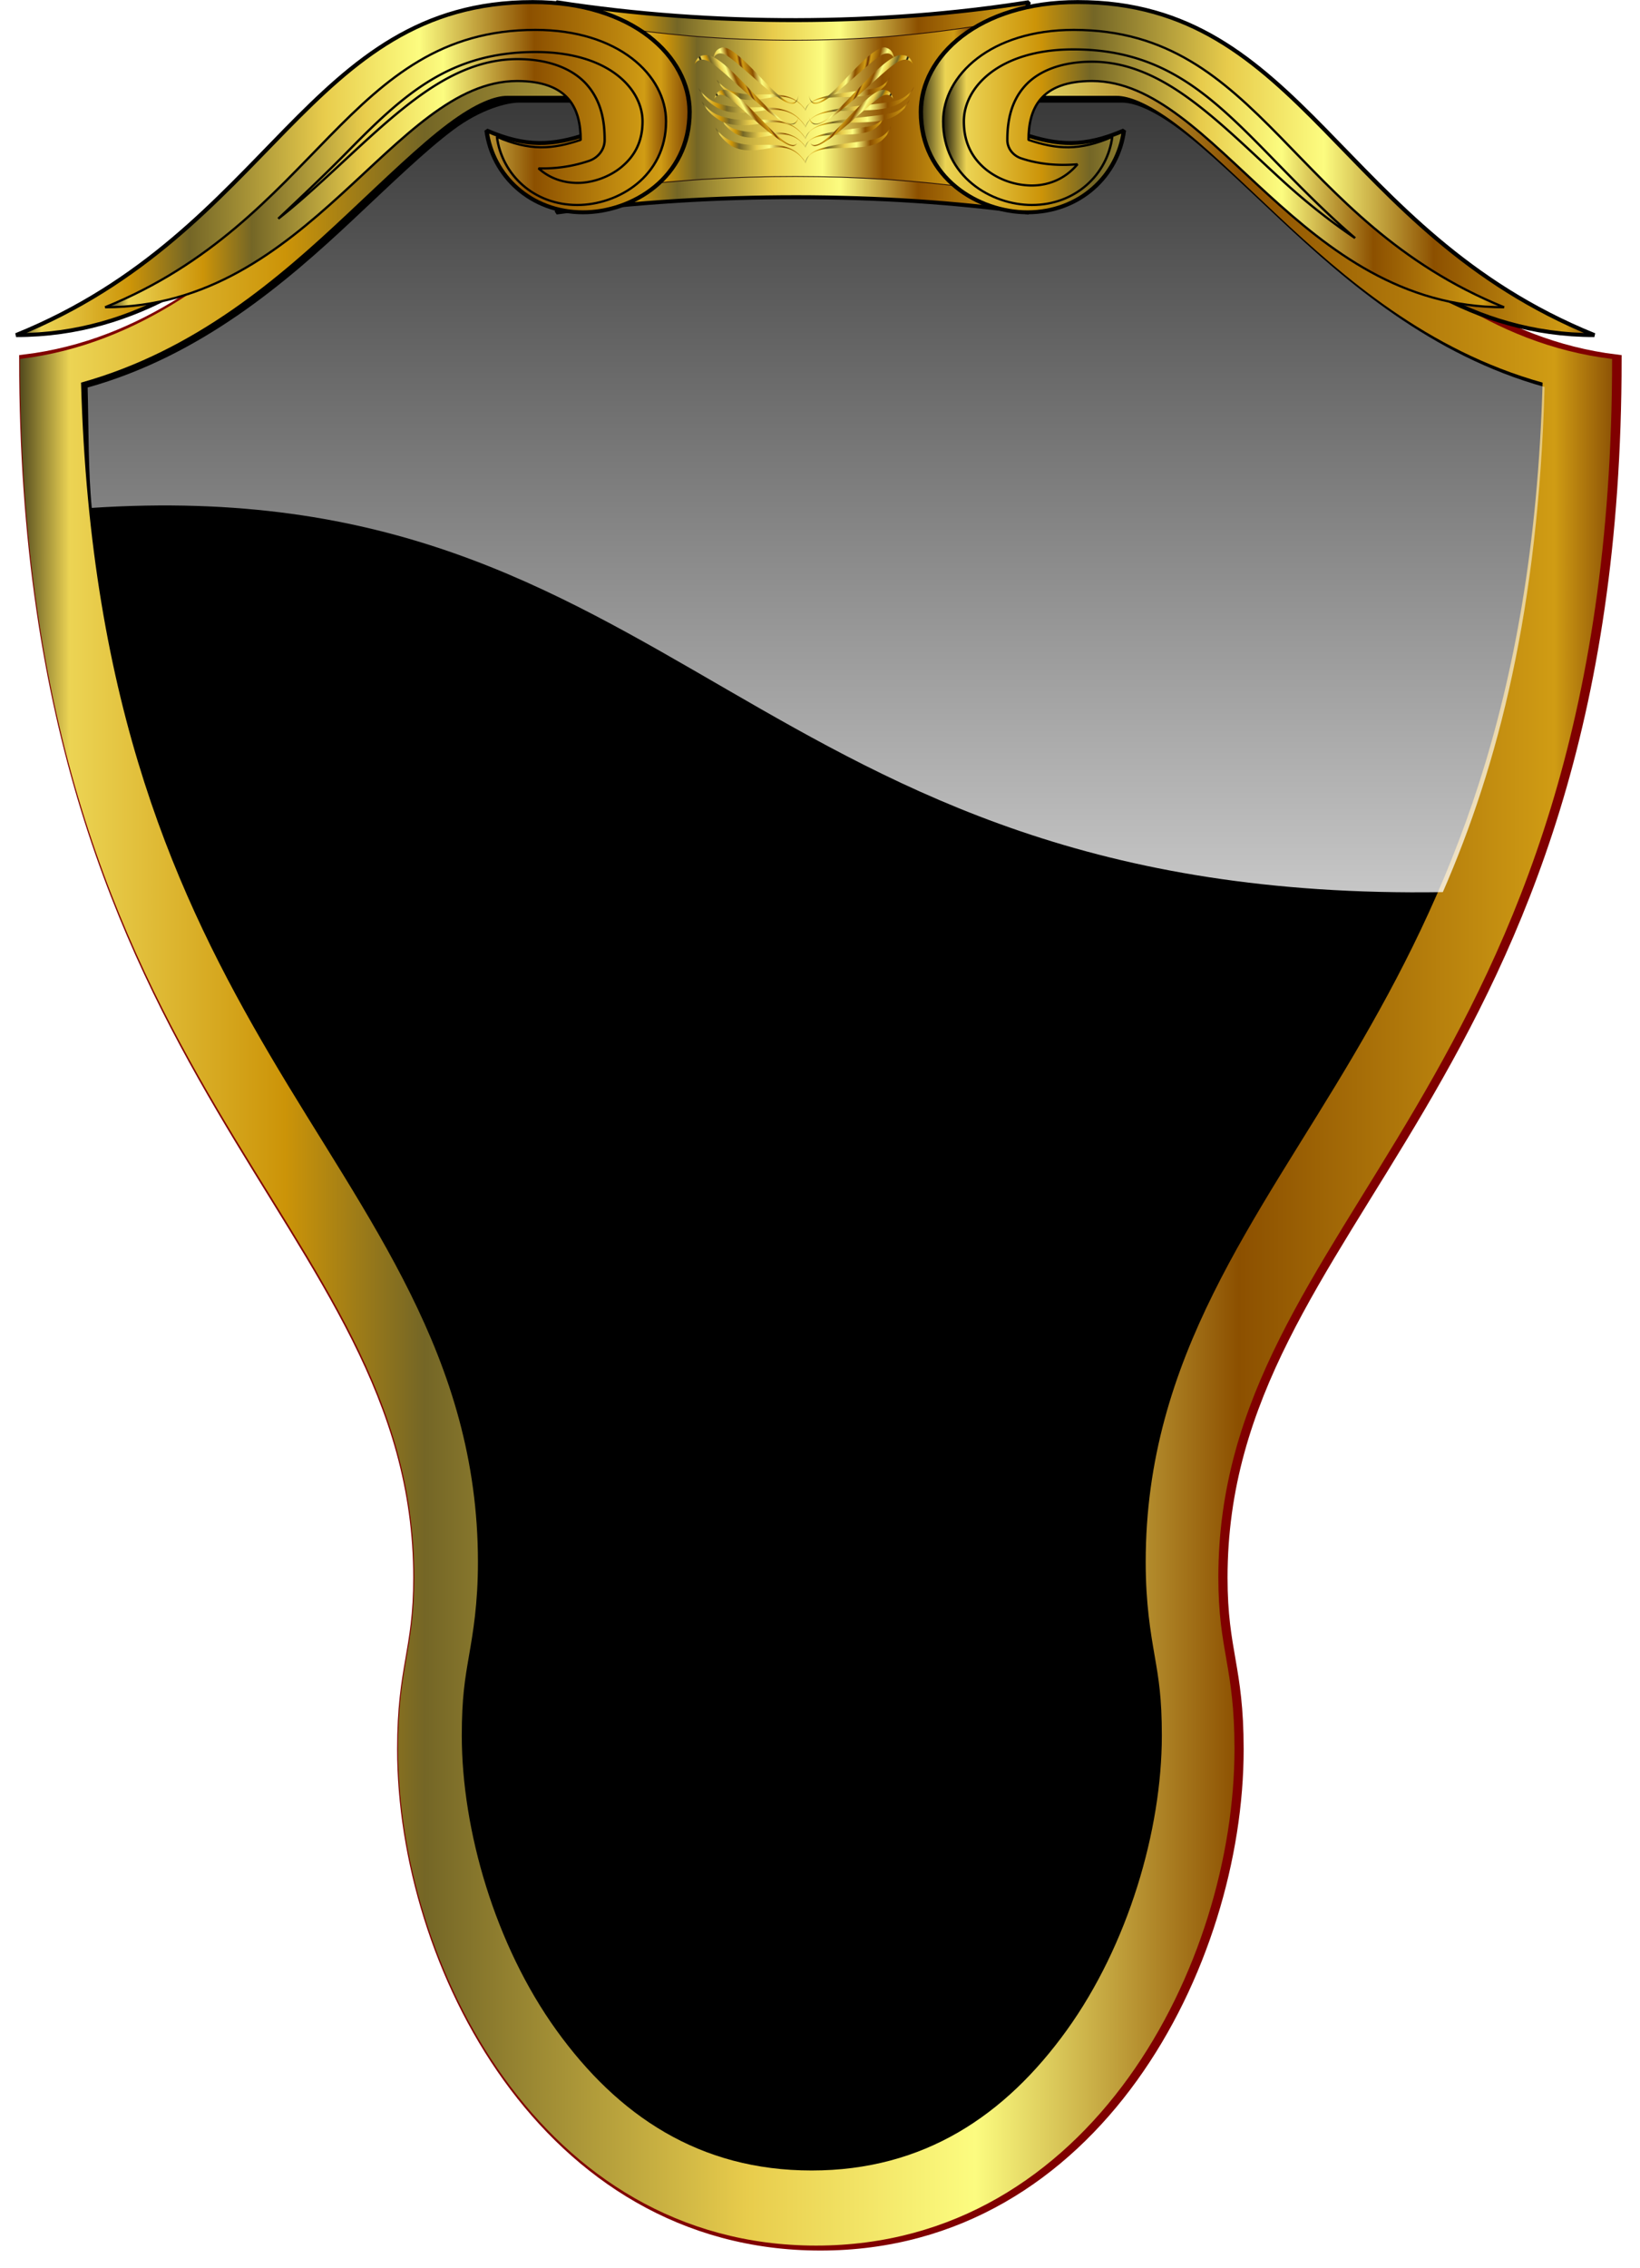 <svg xmlns="http://www.w3.org/2000/svg" xmlns:xlink="http://www.w3.org/1999/xlink" viewBox="0 0 760.08 1050.8"><defs><linearGradient id="m" y2="1035.3" xlink:href="#a" gradientUnits="userSpaceOnUse" x2="2582.6" gradientTransform="translate(-30.323)" y1="1035.3" x1="2201.2"/><linearGradient id="n" y2="990.97" xlink:href="#a" gradientUnits="userSpaceOnUse" x2="2586.9" gradientTransform="translate(-34.568 -42.658)" y1="990.97" x1="2226.8"/><linearGradient id="d" y2="32.517" gradientUnits="userSpaceOnUse" x2="2183.7" gradientTransform="translate(-472.03 -15.058) scale(1.05)" y1="127.45" x1="2183.7"><stop offset="0" stop-color="#fff" stop-opacity=".833"/><stop offset="1" stop-color="#fff" stop-opacity="0"/></linearGradient><linearGradient id="e" y2="46.358" xlink:href="#a" gradientUnits="userSpaceOnUse" x2="1843.8" y1="46.358" x1="1806.1"/><linearGradient id="f" y2="46.358" xlink:href="#a" gradientUnits="userSpaceOnUse" x2="1843.8" gradientTransform="translate(421.04 10.695) scale(.769)" y1="46.358" x1="1806.1"/><linearGradient id="g" y2="51.488" xlink:href="#a" gradientUnits="userSpaceOnUse" x2="1817.4" y1="51.488" x1="1764.2"/><linearGradient id="h" y2="51.488" xlink:href="#a" gradientUnits="userSpaceOnUse" x2="1887.6" y1="51.488" x1="1834.3"/><linearGradient id="i" y2="51.488" xlink:href="#a" gradientUnits="userSpaceOnUse" x2="1817.4" gradientTransform="translate(301.8 8.603) scale(.833)" y1="51.488" x1="1764.2"/><linearGradient id="j" y2="51.488" xlink:href="#a" gradientUnits="userSpaceOnUse" x2="1887.6" gradientTransform="translate(308.38 8.603) scale(.833)" y1="51.488" x1="1834.3"/><linearGradient id="c" y2="120.42" xlink:href="#a" gradientUnits="userSpaceOnUse" x2="1717.5" y1="120.42" x1="1602.9"/><linearGradient id="a"><stop offset="0"/><stop offset=".046" stop-color="#ecd454"/><stop offset=".177" stop-color="#cc9408"/><stop offset=".262" stop-color="#746626"/><stop offset=".458" stop-color="#e8cc4c"/><stop offset=".597" stop-color="#fcfc80"/><stop offset=".757" stop-color="#8c5000"/><stop offset=".949" stop-color="#d09c14"/><stop offset="1" stop-color="#703400"/></linearGradient><linearGradient id="o" y2="935.28" xlink:href="#a" gradientUnits="userSpaceOnUse" x2="2571.3" gradientTransform="translate(-18.955 -73.921)" y1="935.28" x1="2132.1"/><linearGradient id="p" y2="884.48" xlink:href="#a" gradientUnits="userSpaceOnUse" x2="2567.4" gradientTransform="translate(-15.075 -110.07)" y1="884.48" x1="2114.3"/><linearGradient id="q" y2="862.95" xlink:href="#a" gradientUnits="userSpaceOnUse" x2="2583.5" gradientTransform="translate(-31.199 -175.51)" y1="862.95" x1="2207.3"/><linearGradient id="r" y2="1006.8" xlink:href="#a" gradientUnits="userSpaceOnUse" x2="3020.7" gradientTransform="translate(-110.37 22.264)" y1="1006.8" x1="2659.3"/><linearGradient id="s" y2="988.23" xlink:href="#a" gradientUnits="userSpaceOnUse" x2="2992.3" gradientTransform="translate(-109.33 -49.367)" y1="988.23" x1="2658.3"/><linearGradient id="t" y2="935.64" xlink:href="#a" gradientUnits="userSpaceOnUse" x2="3101.7" gradientTransform="translate(-113.03 -82.615)" y1="935.64" x1="2662"/><linearGradient id="u" y2="888.53" xlink:href="#a" gradientUnits="userSpaceOnUse" x2="3119.7" gradientTransform="translate(-112.53 -118.71)" y1="888.53" x1="2661.5"/><linearGradient id="v" y2="868.86" xlink:href="#a" gradientUnits="userSpaceOnUse" x2="3014.3" gradientTransform="translate(-109.89 -190.41)" y1="868.86" x1="2658.9"/><radialGradient id="x" xlink:href="#a" spreadMethod="reflect" gradientUnits="userSpaceOnUse" cy="1575.4" cx="1676" gradientTransform="matrix(1 0 0 .946 0 78.656)" r="229.09"/><radialGradient id="w" fy="1570.3" xlink:href="#a" spreadMethod="reflect" gradientUnits="userSpaceOnUse" cy="1574.3" cx="1677.8" gradientTransform="matrix(1 0 0 .946 0 78.656)" r="229.09"/><filter id="b" color-interpolation-filters="sRGB"><feGaussianBlur stdDeviation=".613"/></filter></defs><g transform="matrix(5.976 0 0 5.528 -10538.38 -206.52)"><path d="M1803.7 42.525c-11.119 0-19.553 22.48-38.375 24.938 0 61.596 30.562 71.862 30.562 102.12 0 6.186-1.25 7.435-1.25 14.375 0 17.955 11.074 41.625 32.438 41.625s32.438-23.67 32.438-41.625c0-6.94-1.25-8.189-1.25-14.375 0-30.263 30.562-40.529 30.562-102.12-18.821-2.457-27.256-24.938-38.375-24.938h-46.75z" filter="url(#b)" stroke="maroon" stroke-width=".777"/><path d="M1639.2 38.188c-9.989 0-17.561 20.198-34.469 22.406 0 55.333 27.469 64.564 27.469 91.75 0 5.557-1.125 6.672-1.125 12.906 0 16.129 9.933 37.406 29.125 37.406s29.156-21.277 29.156-37.406c0-6.234-1.125-7.35-1.125-12.906 0-27.186 27.438-36.417 27.438-91.75-16.907-2.207-24.48-22.406-34.469-22.406h-42zm-.531 2.594h42.469c.812 0 2.145.49 4.125 2.094s4.336 4.113 7.062 6.875c4.62 4.68 10.48 10.207 18.5 12.625-.63 24.556-6.755 38.855-13.156 50.625-6.755 12.42-14.5 22.722-14.5 38.188 0 3.153.345 5.312.625 7.062s.5 3.152.5 6c0 7.114-2.346 15.767-6.625 22.188-4.278 6.42-9.95 10.562-17.78 10.562-7.831 0-13.503-4.142-17.782-10.562-4.278-6.42-6.593-15.074-6.593-22.188 0-2.848.22-4.25.5-6s.625-3.909.625-7.062c0-15.465-7.745-25.767-14.5-38.188-6.402-11.77-12.526-26.07-13.156-50.625 8.02-2.419 13.849-7.945 18.469-12.625 2.726-2.762 5.113-5.271 7.093-6.875 1.98-1.605 3.313-2.094 4.125-2.094z" transform="translate(-21.063) scale(1.113)" fill="url(#c)"/><path d="M1803.4 40.797c-11.119 0-19.553 22.48-38.375 24.938 0 61.596 30.562 71.862 30.562 102.12 0 6.186-1.25 7.435-1.25 14.375 0 17.955 11.074 41.625 32.438 41.625s32.438-23.67 32.438-41.625c0-6.94-1.25-8.189-1.25-14.375 0-30.263 30.562-40.529 30.562-102.12-18.821-2.457-27.256-24.938-38.375-24.938h-46.75z" fill="none"/><path d="M1803.7 45.96c-.894 0-2.932.53-5.11 2.296-2.178 1.765-4.793 4.51-7.792 7.549-5.083 5.149-11.727 11.37-20.551 14.032.09 3.55.036 6.909.321 10.088 45.77-3.253 50.691 33.125 104.78 32.2 4.311-10.655 7.415-23.798 7.89-42.332-8.823-2.661-15.384-8.84-20.467-13.988-3-3.039-5.614-5.784-7.792-7.55-2.18-1.764-3.629-2.295-4.523-2.295h-23.377z" fill="url(#d)"/><path d="M1806.6 37.545l4.834 10.747-4.834 6.878c12.212-1.732 25.357-1.693 36.635 0l-3.119-6.722 3.119-10.903c-11.432 1.957-24.423 2.045-36.635 0z" stroke="#000" stroke-width=".332" stroke-miterlimit="1" fill="url(#e)"/><path d="M1810.8 39.578l3.719 8.268-3.719 5.29c9.395-1.332 19.507-1.302 28.183 0l-2.4-5.17 2.4-8.388c-8.794 1.506-18.788 1.573-28.183 0z" stroke="#190505" stroke-width=".063" stroke-miterlimit="1" fill="url(#f)"/><path d="M1764.7 65.443c19.064 0 26.865-22.765 38.356-22.765 4.837 0 5.925 2.805 5.925 5.925-2.647.954-4.729 1.128-7.796-.312.454 3.8 3.433 6.86 7.483 6.86 3.785 0 8.265-2.869 8.265-8.42 0-4.632-4.432-9.199-12.162-9.199-17.501 0-20.223 19.22-40.071 27.911z" stroke="#000" stroke-width=".332" stroke-miterlimit="1" fill="url(#g)"/><path d="M1887.1 65.443c-19.064 0-26.865-22.765-38.355-22.765-4.838 0-5.926 2.805-5.926 5.925 2.646.954 4.729 1.128 7.796-.312-.453 3.8-3.433 6.86-7.482 6.86-3.785 0-8.265-2.869-8.265-8.42 0-4.632 4.432-9.199 12.161-9.199 17.501 0 20.223 19.22 40.071 27.911z" stroke="#000" stroke-width=".332" stroke-miterlimit="1" fill="url(#h)"/><path id="k" d="M1771.6 63.111c15.879 0 22.376-18.961 31.947-18.961 4.029 0 4.935 2.336 4.935 4.935-2.205.795-3.939.94-6.493-.26.378 3.165 2.859 5.714 6.232 5.714 3.153 0 6.884-2.39 6.884-7.013 0-3.858-3.691-7.662-10.13-7.662-14.577 0-16.844 16.009-33.376 23.247z" stroke="#000" stroke-width=".185" stroke-miterlimit="1" fill="url(#i)"/><path id="l" d="M1880.1 63.111c-15.879 0-22.376-18.961-31.946-18.961-4.03 0-4.936 2.336-4.936 4.935 2.204.795 3.939.94 6.493-.26-.377 3.165-2.859 5.714-6.231 5.714-3.153 0-6.884-2.39-6.884-7.013 0-3.858 3.691-7.662 10.129-7.662 14.577 0 16.844 16.009 33.376 23.247z" stroke="#000" stroke-width=".185" stroke-miterlimit="1" fill="url(#j)"/><path d="M1805 41.719c-6.608 0-10.161 3.464-14.563 8.313-1.6 1.762-3.508 3.727-5.406 5.656 1.257-1.058 2.44-2.208 3.625-3.375 2.37-2.336 4.607-4.72 6.969-6.625 2.361-1.905 4.962-3.375 7.968-3.375 2.374 0 4.288.78 5.407 2.187 1.118 1.408 1.343 3.085 1.343 4.594a1.86 1.86 0 01-1.218 1.75 10.39 10.39 0 01-3.907.625c.757.746 1.797 1.219 3.032 1.219 1.109 0 2.414-.463 3.375-1.313.96-.85 1.656-2.03 1.656-3.843 0-2.674-2.574-5.813-8.281-5.813z" xlink:href="#k" stroke="#000" stroke-width=".185" stroke-miterlimit="1" fill="url(#i)"/><path d="M1846.7 41.5c-5.798 0-8.5 3.21-8.5 6.031 0 1.875.713 3.141 1.719 4.031a5.512 5.512 0 003.531 1.344c1.536 0 2.738-.716 3.562-1.781-1.507.137-2.974.005-4.375-.5a1.627 1.627 0 01-1.062-1.531c0-1.489.235-3.127 1.312-4.469 1.078-1.341 2.92-2.094 5.25-2.094 2.93 0 5.474 1.424 7.813 3.313 2.34 1.889 4.567 4.285 6.937 6.625 1.781 1.758 3.667 3.394 5.657 4.843-2.695-2.501-4.985-5.114-7.094-7.437-4.408-4.856-8.057-8.375-14.75-8.375z" xlink:href="#l" stroke="#000" stroke-width=".185" stroke-miterlimit="1" fill="url(#j)"/></g><g fill-rule="evenodd"><path d="M2552.3 1158.7c-5.448-13.215-11.788-27.83-19.927-42.554-5.918-10.748-13.023-21.662-21.614-31.708-6.871-8.05-14.861-15.443-23.751-21.43-7.821-5.249-16.261-9.223-24.835-11.747-8.31-2.431-16.602-3.478-24.552-3.468-2.02 0-4.018.072-5.993.2-6.24.407-12.126 1.243-17.749 2.262-8.719 1.576-16.808 3.597-24.617 5.624-7.809 2.028-15.336 4.07-22.802 5.852-8.697 2.125-17.315 3.92-26.043 5.106-8.727 1.187-17.563 1.77-26.616 1.535-9.49-.28-19.16-1.627-28.92-4.308a110.522 110.522 0 01-28.98-12.717 112.804 112.804 0 01-25.943-22.446 127.49 127.49 0 01-5.795-7.369c-2.001-2.746-4.54-6.123-7.32-10.037-2.78-3.914-5.8-8.366-8.805-13.214a317.356 317.356 0 01-12.994-23.306c-4.133-8.224-7.92-16.71-11.173-24.79a373.47 373.47 0 01-8.154-22.335 360.167 360.167 0 01-4.867-15.933c1.438 3.957 3.95 9.884 7.342 16.815a268.28 268.28 0 0012.527 22.706c4.851 7.849 10.276 15.6 15.646 22.312 5.37 6.712 10.68 12.38 15 16.417 2.68 2.5 4.989 4.379 6.675 5.552 7.373 5.128 14.624 9.723 21.928 13.788 8.127 4.522 16.318 8.367 24.814 11.45a150.78 150.78 0 0022.72 6.29c7.045 1.382 14.468 2.317 22.401 2.894 6.861.51 14.101.708 21.863.695 7.763-.013 16.047-.244 24.974-.465 7.222-.207 14.894-.43 23.094-.427 8.201 0 16.93.228 26.263 1.077 2.805.258 5.667.584 8.582.998 5.47.775 10.98 1.77 16.508 3.071 8.498 2.002 16.934 4.817 25.13 8.63a118.315 118.315 0 0124.473 15.382c8.686 7.11 16.27 15.143 22.778 23.612 8.164 10.603 14.933 21.734 20.584 32.783 7.467 14.537 13.402 29.14 18.148 43.204z" fill="url(#m)" transform="matrix(.11 0 0 .067 92.823 -1.912)"/><path d="M2552.3 1050c-5.2-11.343-11.279-23.827-19.002-36.314-5.699-9.25-12.53-18.559-20.674-27.006-6.654-6.905-14.296-13.082-22.649-17.944-7.525-4.357-15.496-7.478-23.486-9.312-7.886-1.798-15.655-2.348-23.071-1.975a93.54 93.54 0 00-8.154.773c-4.943.686-9.63 1.607-14.126 2.63-8.217 1.867-15.8 4.072-23.1 6.239-7.3 2.167-14.311 4.301-21.255 6.173-8.13 2.234-16.161 4.126-24.292 5.44-8.132 1.314-16.36 2.056-24.798 2.036a115.519 115.519 0 01-26.918-3.29c-9.141-2.243-18.248-5.797-27.065-10.853a103.759 103.759 0 01-24.447-19.602c-.824-.9-1.634-1.814-2.43-2.742-2.304-2.687-5.3-6.054-8.584-10.02s-6.85-8.534-10.352-13.548a236.212 236.212 0 01-10.219-15.959 242.405 242.405 0 01-9-16.925c-4.13-8.54-7.64-16.86-10.405-24.039-2.766-7.178-4.805-13.21-6.079-17.228 1.599 3.88 4.484 9.83 8.368 16.676 3.884 6.847 8.785 14.577 14.22 21.969 4.02 5.478 8.38 10.782 12.72 15.461 4.339 4.679 8.65 8.73 12.45 11.883 3.964 3.294 7.376 5.602 9.633 6.82 5.922 3.197 11.71 6.021 17.446 8.501 7.938 3.43 15.753 6.177 23.685 8.313 6.965 1.88 14.05 3.294 21.459 4.31 6.655.915 13.61 1.487 21.039 1.8 6.416.279 13.178.327 20.435.216 7.257-.11 15.009-.385 23.385-.64 6.717-.227 13.859-.46 21.507-.503 7.647-.042 15.799.105 24.538.78 1.897.148 3.823.327 5.778.541 5.816.64 11.695 1.487 17.62 2.662 7.881 1.561 15.781 3.791 23.567 6.903a112.76 112.76 0 0123.246 12.7c8.214 5.88 15.534 12.67 21.9 20 7.791 8.971 14.336 18.512 19.796 28.072 7.103 12.384 12.783 24.91 17.313 37z" fill="url(#n)" transform="matrix(.11 0 0 .067 92.823 -1.912)"/><path d="M2552.3 992.36c-5.858-14.21-12.811-29.804-21.805-45.419-6.638-11.563-14.631-23.194-24.254-33.806-7.857-8.667-16.917-16.496-26.9-22.776-8.988-5.63-18.59-9.83-28.302-12.516-9.588-2.639-19.144-3.81-28.349-3.888-3.437-.03-6.824.088-10.158.332-6.177.453-12.076 1.209-17.756 2.11-10.377 1.642-20.025 3.758-29.304 5.88-9.28 2.12-18.189 4.253-26.963 6.11-10.278 2.216-20.374 4.08-30.509 5.297-10.134 1.218-20.305 1.798-30.655 1.504-10.765-.33-21.701-1.748-32.752-4.57a131.435 131.435 0 01-32.624-13.208c-10.702-6.148-20.707-13.947-29.625-23.376a140.752 140.752 0 01-2.98-3.268c-2.831-3.203-6.488-7.258-10.486-12.067-3.998-4.808-8.333-10.376-12.591-16.506a274.715 274.715 0 01-12.41-19.599 292.69 292.69 0 01-10.91-20.91c-5.007-10.58-9.24-20.918-12.571-29.85-3.331-8.934-5.781-16.458-7.32-21.472 1.86 4.865 5.166 12.34 9.622 20.96 4.457 8.622 10.088 18.373 16.373 27.741 4.647 6.941 9.702 13.683 14.748 19.665 5.047 5.982 10.08 11.2 14.522 15.302 4.634 4.284 8.628 7.346 11.246 9.017 6.87 4.385 13.678 8.322 20.526 11.834 9.477 4.858 19.007 8.876 28.864 12.087 8.656 2.824 17.593 5.029 27.017 6.666 8.466 1.474 17.364 2.468 26.873 3.08 8.21.536 16.866.75 26.13.74 9.265-.01 19.14-.253 29.763-.49 8.524-.212 17.56-.444 27.19-.44 9.631.004 19.858.239 30.768 1.139 2.367.197 4.768.43 7.202.709 7.238.829 14.526 1.933 21.83 3.455 9.712 2.023 19.39 4.88 28.845 8.817a135.329 135.329 0 0128.063 15.903c9.856 7.31 18.587 15.75 26.15 24.833 9.263 11.13 16.967 22.98 23.376 34.873 8.334 15.414 14.897 31.01 20.116 46.105z" fill="url(#o)" transform="matrix(.11 0 0 .067 92.823 -1.912)"/><path d="M2552.3 910.53c-5.973-14.714-13.08-30.853-22.296-47.017-6.803-11.968-15-24.007-24.882-34.999-8.069-8.976-17.377-17.095-27.645-23.624-9.244-5.854-19.133-10.243-29.147-13.078-9.886-2.786-19.756-4.066-29.275-4.224-3.554-.059-7.058.034-10.51.255-6.393.412-12.504 1.139-18.391 2.018-10.756 1.603-20.766 3.704-30.393 5.817-9.627 2.113-18.87 4.245-27.964 6.1-10.656 2.213-21.114 4.071-31.6 5.272s-20.998 1.752-31.682 1.41c-11.113-.38-22.39-1.868-33.776-4.793a136.269 136.269 0 01-33.6-13.622c-11.02-6.326-21.33-14.344-30.533-24.038a145.621 145.621 0 01-3.077-3.36c-2.923-3.294-6.696-7.47-10.82-12.426-4.123-4.956-8.593-10.699-12.984-17.025a281.602 281.602 0 01-12.794-20.237 301.626 301.626 0 01-11.245-21.609c-5.16-10.938-9.52-21.629-12.95-30.87a403.82 403.82 0 01-7.538-22.216c1.906 5.038 5.285 12.78 9.842 21.712 4.557 8.933 10.317 19.038 16.75 28.754 4.757 7.198 9.933 14.192 15.104 20.403 5.17 6.21 10.33 11.632 14.886 15.902 4.751 4.457 8.848 7.652 11.529 9.402 7.036 4.594 14.023 8.726 21.066 12.42 9.746 5.107 19.578 9.349 29.772 12.748 8.952 2.99 18.214 5.333 27.992 7.08 8.783 1.571 18.022 2.64 27.897 3.304 8.525.58 17.512.825 27.129.832 9.617.007 19.864-.23 30.882-.463 8.84-.21 18.208-.442 28.187-.43 9.98.012 20.57.262 31.86 1.202 2.45.205 4.933.45 7.45.739 7.489.862 15.023 2.01 22.57 3.595 10.033 2.104 20.024 5.07 29.77 9.152a139.29 139.29 0 0128.909 16.465c10.144 7.561 19.123 16.29 26.896 25.681 9.522 11.507 17.429 23.764 24.003 36.066 8.55 15.945 15.268 32.081 20.608 47.703z" fill="url(#p)" transform="matrix(.11 0 0 .067 92.823 -1.912)"/><path d="M2552.3 795.12c-5.333-11.925-11.59-25.041-19.571-38.164-5.89-9.72-12.957-19.5-21.402-28.388-6.899-7.263-14.828-13.775-23.512-18.925-7.822-4.616-16.125-7.956-24.464-9.963-8.231-1.97-16.364-2.645-24.143-2.364-2.904.105-5.758.34-8.562.684-5.193.638-10.126 1.526-14.863 2.524-8.655 1.821-16.658 4.008-24.36 6.166-7.701 2.158-15.099 4.292-22.414 6.16-8.565 2.23-17.017 4.117-25.555 5.411-8.538 1.295-17.16 2.004-25.988 1.929-9.185-.103-18.572-1.198-28.103-3.551a109.712 109.712 0 01-28.194-11.331 108.996 108.996 0 01-25.499-20.368 118.599 118.599 0 01-2.54-2.85c-2.412-2.791-5.543-6.298-8.971-10.435-3.429-4.137-7.151-8.909-10.807-14.15a243.804 243.804 0 01-10.664-16.698 252.524 252.524 0 01-9.388-17.735c-4.308-8.954-7.965-17.685-10.846-25.22s-5.003-13.87-6.33-18.09c1.651 4.08 4.622 10.339 8.622 17.547 4 7.207 9.05 15.348 14.658 23.142 4.146 5.775 8.648 11.37 13.13 16.315 4.483 4.943 8.942 9.23 12.872 12.578 4.1 3.495 7.63 5.956 9.96 7.266 6.115 3.439 12.112 6.489 18.073 9.178 8.25 3.72 16.414 6.726 24.737 9.08 7.309 2.072 14.77 3.646 22.588 4.788 7.022 1.029 14.372 1.687 22.224 2.06 6.78.331 13.927.413 21.592.323 7.664-.09 15.848-.358 24.68-.61 7.085-.223 14.612-.457 22.662-.49 8.05-.032 16.624.132 25.804.853 1.992.158 4.015.348 6.067.576 6.105.677 12.27 1.577 18.476 2.822 8.253 1.655 16.514 4.013 24.64 7.292a117.358 117.358 0 0124.224 13.35c8.548 6.172 16.154 13.296 22.763 20.982 8.09 9.41 14.87 19.42 20.523 29.454 7.353 13 13.213 26.148 17.883 38.85z" fill="url(#q)" transform="matrix(.11 0 0 .067 92.823 -1.912)"/><path d="M2549 1157.5c1.045-10.953 3.057-22.484 6.785-33.847 2.871-8.772 6.655-17.54 11.716-25.719a104.775 104.775 0 0116.035-20.049c6.023-5.908 13.057-11.302 20.712-16.136 12.862-8.163 27.533-14.565 42.312-20.329a301.52 301.52 0 0112-4.38c11.55-3.955 22.737-7.14 33.41-9.92s20.838-5.148 30.484-7.319c11.488-2.6 22.282-4.894 32.502-7.082 10.22-2.187 19.867-4.261 29.147-6.4 9.254-2.177 18.143-4.298 26.78-6.602 8.637-2.303 17.024-4.781 25.283-7.889 5.654-2.072 11.35-4.394 17.072-7.115 1.761-.838 3.796-1.972 5.993-3.4 2.998-1.936 6.332-4.446 9.745-7.486 3.413-3.04 6.904-6.608 10.245-10.572 3.23-3.815 6.334-8.051 9.208-12.52 2.874-4.468 5.52-9.166 7.899-13.856 3.626-7.152 6.556-14.325 8.859-20.662 2.303-6.336 3.992-11.828 5.147-15.64-.843 3.86-1.905 9.677-3.368 16.5-1.462 6.824-3.344 14.65-5.791 22.56-1.728 5.593-3.71 11.245-5.895 16.638a175.413 175.413 0 01-6.979 15.13c-2.293 4.411-4.602 8.37-6.62 11.684-2.018 3.315-3.74 5.992-4.827 7.878a90.791 90.791 0 01-5.229 8.053c-6.163 8.487-13.902 16.032-22.968 22.445-16.253 11.491-36.632 19.273-60.344 23.74-9.735 1.847-20.047 3.193-30.979 4.159s-22.484 1.545-34.689 1.99c-9.619.363-19.652.633-30.105 1.054-10.454.421-21.33.988-32.612 2.113l-1.436.15c-9.398 1-18.577 2.491-27.303 4.671-8.726 2.18-16.998 5.046-24.577 8.745-7.696 3.714-14.733 8.191-20.758 13.324-6.408 5.428-11.892 11.685-16.356 18.328-5.181 7.645-9.133 16.07-12.269 24.69-3.904 10.71-6.358 21.883-8.227 33.07z" fill="url(#r)" transform="matrix(.11 0 0 .067 92.823 -1.912)"/><path d="M2549 1049.4c.872-9.03 2.598-18.481 5.803-27.701 2.51-7.274 5.882-14.559 10.346-21.348 3.925-6.024 8.844-11.837 14.588-17.157 5.595-5.195 12.122-9.95 19.203-14.272 12.613-7.727 26.982-13.872 41.37-19.606a316.356 316.356 0 019.274-3.523c10.812-3.926 21.263-7.15 31.22-9.986 9.959-2.835 19.429-5.276 28.41-7.497 10.74-2.666 20.819-4.998 30.369-7.16s18.573-4.147 27.282-6.104c8.607-1.974 16.889-3.81 24.982-5.73 8.092-1.92 15.997-3.914 23.873-6.406a218.56 218.56 0 0013.067-4.464c3.288-1.245 7.65-3.5 12.313-6.717a83.059 83.059 0 0014.06-12.311c2.9-3.13 5.678-6.596 8.25-10.243 2.573-3.647 4.938-7.474 7.058-11.288 3.219-5.778 5.83-11.593 7.894-16.752 2.064-5.159 3.59-9.654 4.649-12.818-.763 3.224-1.71 8.026-3.005 13.666-1.295 5.64-2.957 12.112-5.13 18.694a167.113 167.113 0 01-5.255 13.906 145.46 145.46 0 01-6.353 12.928c-2.436 4.456-5.006 8.471-7.272 11.826-2.267 3.355-4.223 6.054-5.415 7.922-6.087 9.54-14.142 17.893-23.838 24.739-7.587 5.357-16.119 9.82-25.492 13.466-9.372 3.646-19.594 6.469-30.592 8.555-9.05 1.73-18.647 3.003-28.843 3.93-10.196.929-20.99 1.506-32.43 1.956-8.915.361-18.226.636-27.947 1.032s-19.853.909-30.389 1.888l-.267.025c-9.013.876-17.813 2.207-26.188 4.176-8.376 1.97-16.325 4.576-23.624 7.953-7.116 3.263-13.63 7.158-19.212 11.637-5.797 4.632-10.784 9.928-14.803 15.552-4.54 6.288-8.05 13.235-10.804 20.336-3.37 8.633-5.516 17.738-7.152 26.893z" fill="url(#s)" transform="matrix(.11 0 0 .067 92.823 -1.912)"/><path d="M2549 990.08c1.779-11.713 4.7-23.99 9.546-35.948 3.81-9.443 8.768-18.837 15.126-27.507 5.601-7.69 12.437-14.985 20.264-21.534 7.62-6.391 16.323-12.105 25.635-17.174 16.579-9.056 35.06-15.881 53.408-22a411.14 411.14 0 0111.806-3.734c13.743-4.131 26.964-7.435 39.563-10.311 12.599-2.876 24.58-5.319 35.976-7.553 13.62-2.682 26.447-5.04 38.665-7.288s23.83-4.38 35.106-6.587c11.149-2.222 21.956-4.408 32.578-6.848s21.063-5.122 31.489-8.58c5.761-1.877 11.562-3.956 17.39-6.342 3.039-1.244 6.787-3.108 10.876-5.602 3.77-2.289 7.863-5.134 12.01-8.49a125.156 125.156 0 0012.346-11.487c3.927-4.16 7.697-8.745 11.19-13.56 3.494-4.815 6.711-9.856 9.595-14.876 4.37-7.599 7.935-15.215 10.753-21.956 2.818-6.74 4.903-12.6 6.336-16.723-1.132 4.168-2.643 10.352-4.7 17.587-2.056 7.235-4.677 15.512-7.982 23.881-2.325 5.899-4.973 11.87-7.867 17.592a183.89 183.89 0 01-9.218 16.148c-3.546 5.546-7.16 10.488-10.318 14.572-3.158 4.084-5.852 7.317-7.523 9.517a110.646 110.646 0 01-3.894 4.84c-7.827 9.196-17.251 17.217-27.97 23.985-9.829 6.208-20.721 11.352-32.616 15.54-11.895 4.187-24.801 7.41-38.68 9.776-11.422 1.96-23.525 3.385-36.396 4.404-12.872 1.02-26.513 1.626-40.998 2.093-11.286.374-23.092.65-35.447 1.086-12.355.436-25.261 1.027-38.722 2.21l-.342.03c-11.515 1.052-22.806 2.646-33.62 5.03-10.817 2.382-21.156 5.555-30.76 9.705-9.374 4.018-18.055 8.874-25.644 14.539-7.885 5.864-14.783 12.639-20.479 19.929-6.418 8.154-11.515 17.198-15.584 26.496-4.962 11.29-8.314 23.193-10.895 35.14z" fill="url(#t)" transform="matrix(.11 0 0 .067 92.823 -1.912)"/><path d="M2549 911.52c1.938-12.183 5.069-24.956 10.203-37.395 4.038-9.824 9.274-19.587 15.964-28.587 5.896-7.983 13.068-15.537 21.26-22.302 7.975-6.6 17.06-12.483 26.763-17.683 17.273-9.29 36.476-16.233 55.518-22.42a427.647 427.647 0 0112.25-3.77c14.257-4.168 27.964-7.486 41.026-10.369 13.062-2.884 25.483-5.326 37.304-7.562 14.126-2.686 27.434-5.048 40.12-7.312 12.686-2.263 24.753-4.42 36.479-6.671 11.595-2.265 22.844-4.513 33.911-7.044 11.066-2.53 21.951-5.334 32.825-8.962 6.01-1.97 12.057-4.159 18.131-6.672 3.168-1.31 7.078-3.263 11.347-5.871 3.937-2.394 8.213-5.365 12.546-8.87a131.329 131.329 0 0012.908-11.986c4.107-4.34 8.052-9.122 11.707-14.142 3.655-5.02 7.022-10.274 10.039-15.505 4.573-7.918 8.304-15.85 11.255-22.869 2.95-7.018 5.133-13.116 6.632-17.408-1.197 4.334-2.807 10.76-4.997 18.275-2.19 7.515-4.979 16.11-8.483 24.791-2.464 6.12-5.268 12.311-8.326 18.238a190.55 190.55 0 01-9.719 16.713c-3.734 5.735-7.531 10.836-10.847 15.046-3.316 4.21-6.143 7.536-7.899 9.795a116.005 116.005 0 01-4.089 4.968c-8.207 9.435-18.035 17.654-29.182 24.585-10.223 6.356-21.53 11.62-33.867 15.902-12.337 4.282-25.715 7.574-40.099 9.99-11.838 2-24.38 3.452-37.722 4.488s-27.48 1.647-42.5 2.117c-11.703.375-23.947.652-36.764 1.095-12.817.444-26.21 1.048-40.184 2.267l-.354.031c-11.954 1.082-23.681 2.722-34.925 5.178s-22.003 5.727-32.012 10.013c-9.769 4.152-18.83 9.176-26.772 15.048-8.251 6.081-15.485 13.115-21.475 20.697-6.748 8.482-12.122 17.894-16.422 27.576-5.242 11.756-8.805 24.15-11.552 36.587z" fill="url(#u)" transform="matrix(.11 0 0 .067 92.823 -1.912)"/><path d="M2549 794.38c1.056-9.575 3.025-19.6 6.564-29.376 2.774-7.715 6.468-15.428 11.317-22.599 4.265-6.363 9.574-12.477 15.742-18.046 6.006-5.438 12.976-10.388 20.509-14.861 13.418-7.997 28.623-14.28 43.815-20.092a335.545 335.545 0 019.789-3.566c11.408-3.967 22.42-7.208 32.916-10.052 10.495-2.844 20.475-5.285 29.947-7.508 11.325-2.67 21.962-5.008 32.053-7.187 10.092-2.18 19.64-4.194 28.87-6.202 9.124-2.024 17.919-3.932 26.526-5.957 8.606-2.025 17.026-4.16 25.42-6.847a221.28 221.28 0 0013.925-4.85c3.499-1.355 8.152-3.772 13.134-7.212a90.004 90.004 0 0015.058-13.144c3.108-3.339 6.088-7.032 8.848-10.917 2.759-3.884 5.298-7.958 7.573-12.017 3.452-6.147 6.257-12.329 8.474-17.809 2.217-5.48 3.858-10.252 4.992-13.61-.838 3.415-1.899 8.498-3.349 14.461-1.45 5.964-3.306 12.803-5.71 19.748-1.688 4.893-3.632 9.867-5.785 14.655s-4.517 9.388-6.935 13.582c-2.654 4.674-5.436 8.873-7.886 12.373s-4.56 6.307-5.85 8.242c-6.594 9.885-15.19 18.517-25.466 25.584-8.043 5.53-17.054 10.132-26.94 13.887-9.884 3.756-20.651 6.66-32.235 8.804-9.532 1.776-19.638 3.08-30.377 4.027-10.74.946-22.113 1.53-34.17 1.983-9.397.363-19.214.638-29.471 1.042-10.256.405-20.952.933-32.082 1.954-.094.01-.189.018-.283.027-9.52.91-18.827 2.295-27.698 4.349-8.871 2.053-17.306 4.775-25.074 8.309-7.574 3.416-14.529 7.506-20.518 12.227-6.22 4.882-11.597 10.479-15.956 16.441-4.92 6.666-8.754 14.04-11.775 21.588-3.693 9.172-6.084 18.847-7.912 28.568z" fill="url(#v)" transform="matrix(.11 0 0 .067 92.823 -1.912)"/><g><g transform="matrix(.11 -.118 0 -.101 192.963 407.228)" fill="url(#w)"><path d="M1653.9 1663.3c1.045-10.953 3.057-22.484 6.785-33.847 2.871-8.772 6.655-17.54 11.716-25.719a104.775 104.775 0 0116.035-20.049c6.023-5.908 13.057-11.303 20.712-16.136 12.862-8.163 27.533-14.565 42.312-20.329a301.674 301.674 0 0112-4.38c11.55-3.955 22.737-7.14 33.41-9.919s20.838-5.15 30.484-7.32c11.488-2.6 22.282-4.894 32.502-7.082 10.22-2.187 19.867-4.261 29.147-6.4 9.254-2.177 18.143-4.298 26.78-6.602 8.637-2.303 17.024-4.781 25.283-7.888 5.654-2.072 11.35-4.395 17.072-7.116 1.761-.838 3.796-1.972 5.993-3.4 2.998-1.936 6.332-4.446 9.745-7.486 3.413-3.04 6.904-6.608 10.245-10.572 3.23-3.815 6.334-8.051 9.208-12.52 2.874-4.468 5.52-9.166 7.898-13.856 3.627-7.152 6.557-14.325 8.86-20.662 2.303-6.336 3.992-11.828 5.147-15.64-.843 3.86-1.905 9.677-3.368 16.5-1.462 6.825-3.345 14.65-5.791 22.56-1.728 5.593-3.71 11.246-5.896 16.638a175.427 175.427 0 01-6.978 15.13c-2.293 4.411-4.602 8.37-6.62 11.684-2.018 3.315-3.74 5.992-4.828 7.878a90.79 90.79 0 01-5.228 8.054c-6.163 8.486-13.902 16.032-22.968 22.445-16.253 11.49-36.632 19.273-60.344 23.739-9.735 1.847-20.047 3.193-30.979 4.159s-22.484 1.545-34.689 1.99c-9.619.363-19.652.633-30.105 1.054-10.454.421-21.33.988-32.612 2.113l-1.436.15c-9.398 1-18.577 2.491-27.302 4.671-8.726 2.18-16.998 5.046-24.577 8.746-7.696 3.713-14.733 8.19-20.758 13.324-6.408 5.427-11.892 11.685-16.356 18.328-5.181 7.644-9.133 16.069-12.269 24.689-3.904 10.71-6.358 21.884-8.227 33.07z"/><path d="M1653.9 1598.5c.872-9.03 2.598-18.481 5.803-27.701 2.51-7.274 5.882-14.559 10.346-21.348 3.925-6.024 8.844-11.837 14.588-17.156 5.596-5.196 12.122-9.95 19.203-14.272 12.613-7.727 26.982-13.872 41.37-19.606a316.533 316.533 0 019.275-3.523c10.812-3.926 21.263-7.15 31.22-9.986 9.959-2.835 19.429-5.276 28.41-7.497 10.74-2.666 20.819-4.998 30.369-7.16 9.549-2.162 18.573-4.147 27.282-6.104 8.606-1.974 16.889-3.81 24.982-5.73 8.092-1.92 15.997-3.914 23.873-6.405a218.56 218.56 0 0013.067-4.465c3.287-1.245 7.65-3.5 12.313-6.717a83.067 83.067 0 0014.06-12.311c2.899-3.13 5.678-6.596 8.25-10.243 2.572-3.647 4.938-7.474 7.058-11.288 3.219-5.778 5.83-11.593 7.894-16.752 2.064-5.159 3.59-9.654 4.649-12.818-.763 3.224-1.71 8.026-3.005 13.666-1.296 5.64-2.957 12.112-5.13 18.694a167.1 167.1 0 01-5.255 13.906 145.433 145.433 0 01-6.353 12.928c-2.437 4.456-5.006 8.471-7.272 11.826-2.267 3.355-4.223 6.054-5.415 7.922-6.087 9.54-14.142 17.893-23.838 24.739-7.587 5.357-16.119 9.82-25.492 13.466-9.372 3.646-19.594 6.469-30.592 8.555-9.05 1.73-18.647 3.002-28.843 3.93s-20.99 1.506-32.43 1.956c-8.915.36-18.226.636-27.947 1.032s-19.853.909-30.389 1.888c-.089.01-.178.017-.267.025-9.013.876-17.813 2.207-26.188 4.176-8.376 1.97-16.325 4.576-23.624 7.953-7.116 3.263-13.63 7.158-19.212 11.637-5.797 4.632-10.784 9.928-14.803 15.552-4.54 6.287-8.05 13.235-10.804 20.337-3.37 8.633-5.516 17.738-7.153 26.893z"/><path d="M1653.9 1563.6c1.779-11.713 4.7-23.99 9.546-35.948 3.81-9.444 8.768-18.837 15.126-27.507 5.601-7.69 12.438-14.985 20.264-21.534 7.62-6.391 16.322-12.105 25.634-17.174 16.578-9.056 35.06-15.881 53.407-22a411.135 411.135 0 0111.806-3.734c13.743-4.131 26.964-7.435 39.563-10.31 12.6-2.877 24.58-5.32 35.976-7.554 13.621-2.682 26.447-5.04 38.665-7.288 12.218-2.249 23.831-4.38 35.106-6.587 11.15-2.222 21.956-4.408 32.578-6.848s21.063-5.122 31.49-8.58c5.761-1.877 11.561-3.956 17.39-6.342 3.039-1.244 6.787-3.108 10.875-5.602 3.77-2.289 7.864-5.133 12.01-8.49a125.167 125.167 0 0012.346-11.487c3.928-4.159 7.698-8.745 11.192-13.56 3.493-4.814 6.71-9.856 9.594-14.876 4.37-7.599 7.935-15.215 10.753-21.956 2.818-6.74 4.903-12.6 6.336-16.723-1.132 4.169-2.643 10.352-4.7 17.587-2.056 7.235-4.677 15.512-7.982 23.881-2.325 5.899-4.973 11.87-7.868 17.592a183.863 183.863 0 01-9.217 16.149c-3.546 5.545-7.16 10.487-10.318 14.571-3.158 4.084-5.852 7.317-7.523 9.517a110.722 110.722 0 01-3.894 4.84c-7.828 9.196-17.251 17.218-27.97 23.986-9.829 6.207-20.721 11.352-32.616 15.539-11.895 4.187-24.801 7.41-38.68 9.776-11.422 1.96-23.525 3.385-36.396 4.404-12.872 1.02-26.513 1.627-40.998 2.093-11.286.374-23.092.65-35.447 1.086-12.355.437-25.261 1.028-38.722 2.21l-.342.03c-11.515 1.052-22.806 2.646-33.621 5.03-10.816 2.382-21.155 5.554-30.76 9.704-9.373 4.02-18.054 8.875-25.643 14.54-7.885 5.864-14.784 12.638-20.479 19.928-6.418 8.154-11.515 17.198-15.584 26.496-4.962 11.29-8.314 23.193-10.895 35.14z"/><path d="M1653.9 1517c1.938-12.183 5.069-24.956 10.203-37.395 4.038-9.824 9.274-19.587 15.964-28.587 5.896-7.983 13.068-15.537 21.26-22.302 7.975-6.6 17.06-12.483 26.763-17.683 17.273-9.29 36.476-16.234 55.518-22.42a428.065 428.065 0 0112.25-3.77c14.257-4.168 27.964-7.486 41.026-10.369 13.062-2.884 25.483-5.326 37.304-7.562 14.126-2.685 27.434-5.048 40.12-7.312 12.686-2.263 24.753-4.42 36.479-6.671 11.595-2.265 22.844-4.513 33.911-7.044 11.066-2.53 21.951-5.334 32.825-8.962 6.01-1.97 12.057-4.159 18.131-6.672 3.168-1.31 7.078-3.263 11.347-5.871 3.937-2.394 8.213-5.365 12.546-8.87a131.339 131.339 0 0012.908-11.986c4.107-4.34 8.052-9.122 11.707-14.142 3.655-5.02 7.022-10.274 10.039-15.505 4.573-7.918 8.305-15.85 11.255-22.869 2.95-7.018 5.133-13.116 6.633-17.408-1.197 4.334-2.808 10.76-4.997 18.274-2.19 7.515-4.98 16.11-8.484 24.791-2.464 6.12-5.268 12.311-8.325 18.238a190.575 190.575 0 01-9.72 16.713c-3.734 5.735-7.531 10.836-10.847 15.046-3.316 4.21-6.143 7.536-7.899 9.795a115.93 115.93 0 01-4.089 4.968c-8.207 9.435-18.034 17.654-29.181 24.585-10.223 6.356-21.53 11.62-33.867 15.902s-25.715 7.574-40.1 9.99c-11.837 2-24.38 3.452-37.721 4.488s-27.481 1.647-42.501 2.117c-11.702.375-23.946.652-36.763 1.095-12.818.444-26.21 1.048-40.184 2.267l-.355.031c-11.954 1.082-23.681 2.722-34.925 5.178s-22.003 5.727-32.012 10.013c-9.769 4.152-18.83 9.176-26.772 15.048-8.251 6.081-15.485 13.114-21.475 20.697-6.748 8.482-12.122 17.894-16.422 27.576-5.242 11.756-8.805 24.15-11.552 36.587z"/><path d="M1653.9 1461.9c1.056-9.575 3.025-19.6 6.564-29.376 2.774-7.715 6.468-15.428 11.317-22.599 4.265-6.363 9.574-12.477 15.742-18.046 6.006-5.438 12.976-10.388 20.509-14.861 13.418-7.997 28.623-14.28 43.815-20.092a335.545 335.545 0 019.788-3.566c11.408-3.967 22.421-7.208 32.916-10.052 10.495-2.844 20.475-5.285 29.947-7.508 11.325-2.67 21.962-5.008 32.053-7.187 10.092-2.18 19.641-4.194 28.871-6.202 9.124-2.024 17.918-3.932 26.525-5.957s17.026-4.16 25.42-6.847a221.28 221.28 0 0013.925-4.85c3.5-1.355 8.152-3.772 13.134-7.212a90.009 90.009 0 0015.058-13.144c3.109-3.339 6.09-7.032 8.848-10.917 2.76-3.884 5.299-7.958 7.574-12.017 3.452-6.147 6.257-12.329 8.474-17.809 2.217-5.48 3.858-10.252 4.992-13.61-.838 3.415-1.899 8.498-3.349 14.461-1.45 5.964-3.306 12.803-5.71 19.748a175.673 175.673 0 01-5.785 14.655 153.264 153.264 0 01-6.935 13.582c-2.654 4.674-5.437 8.873-7.886 12.373s-4.56 6.307-5.85 8.242c-6.594 9.885-15.19 18.517-25.466 25.584-8.043 5.53-17.054 10.132-26.94 13.887-9.884 3.756-20.651 6.66-32.235 8.804-9.532 1.776-19.638 3.08-30.377 4.027-10.74.946-22.113 1.53-34.17 1.983-9.397.363-19.214.638-29.471 1.042-10.256.405-20.952.933-32.082 1.954-.094.01-.189.017-.283.026-9.52.911-18.827 2.296-27.698 4.35-8.871 2.053-17.306 4.775-25.074 8.309-7.574 3.416-14.529 7.506-20.518 12.227-6.22 4.882-11.597 10.479-15.956 16.44-4.92 6.667-8.754 14.04-11.775 21.589-3.693 9.172-6.084 18.847-7.912 28.568z"/></g><g transform="matrix(-.11 -.118 0 -.101 552.053 407.228)" fill="url(#x)"><path d="M1653.9 1663.3c1.045-10.953 3.057-22.484 6.785-33.847 2.871-8.772 6.655-17.54 11.716-25.719a104.775 104.775 0 0116.035-20.049c6.023-5.908 13.057-11.303 20.712-16.136 12.862-8.163 27.533-14.565 42.312-20.329a301.674 301.674 0 0112-4.38c11.55-3.955 22.737-7.14 33.41-9.919s20.838-5.15 30.484-7.32c11.488-2.6 22.282-4.894 32.502-7.082 10.22-2.187 19.867-4.261 29.147-6.4 9.254-2.177 18.143-4.298 26.78-6.602 8.637-2.303 17.024-4.781 25.283-7.888 5.654-2.072 11.35-4.395 17.072-7.116 1.761-.838 3.796-1.972 5.993-3.4 2.998-1.936 6.332-4.446 9.745-7.486 3.413-3.04 6.904-6.608 10.245-10.572 3.23-3.815 6.334-8.051 9.208-12.52 2.874-4.468 5.52-9.166 7.898-13.856 3.627-7.152 6.557-14.325 8.86-20.662 2.303-6.336 3.992-11.828 5.147-15.64-.843 3.86-1.905 9.677-3.368 16.5-1.462 6.825-3.345 14.65-5.791 22.56-1.728 5.593-3.71 11.246-5.896 16.638a175.427 175.427 0 01-6.978 15.13c-2.293 4.411-4.602 8.37-6.62 11.684-2.018 3.315-3.74 5.992-4.828 7.878a90.79 90.79 0 01-5.228 8.054c-6.163 8.486-13.902 16.032-22.968 22.445-16.253 11.49-36.632 19.273-60.344 23.739-9.735 1.847-20.047 3.193-30.979 4.159s-22.484 1.545-34.689 1.99c-9.619.363-19.652.633-30.105 1.054-10.454.421-21.33.988-32.612 2.113l-1.436.15c-9.398 1-18.577 2.491-27.302 4.671-8.726 2.18-16.998 5.046-24.577 8.746-7.696 3.713-14.733 8.19-20.758 13.324-6.408 5.427-11.892 11.685-16.356 18.328-5.181 7.644-9.133 16.069-12.269 24.689-3.904 10.71-6.358 21.884-8.227 33.07z"/><path d="M1653.9 1598.5c.872-9.03 2.598-18.481 5.803-27.701 2.51-7.274 5.882-14.559 10.346-21.348 3.925-6.024 8.844-11.837 14.588-17.156 5.596-5.196 12.122-9.95 19.203-14.272 12.613-7.727 26.982-13.872 41.37-19.606a316.533 316.533 0 019.275-3.523c10.812-3.926 21.263-7.15 31.22-9.986 9.959-2.835 19.429-5.276 28.41-7.497 10.74-2.666 20.819-4.998 30.369-7.16 9.549-2.162 18.573-4.147 27.282-6.104 8.606-1.974 16.889-3.81 24.982-5.73 8.092-1.92 15.997-3.914 23.873-6.405a218.56 218.56 0 0013.067-4.465c3.287-1.245 7.65-3.5 12.313-6.717a83.067 83.067 0 0014.06-12.311c2.899-3.13 5.678-6.596 8.25-10.243 2.572-3.647 4.938-7.474 7.058-11.288 3.219-5.778 5.83-11.593 7.894-16.752 2.064-5.159 3.59-9.654 4.649-12.818-.763 3.224-1.71 8.026-3.005 13.666-1.296 5.64-2.957 12.112-5.13 18.694a167.1 167.1 0 01-5.255 13.906 145.433 145.433 0 01-6.353 12.928c-2.437 4.456-5.006 8.471-7.272 11.826-2.267 3.355-4.223 6.054-5.415 7.922-6.087 9.54-14.142 17.893-23.838 24.739-7.587 5.357-16.119 9.82-25.492 13.466-9.372 3.646-19.594 6.469-30.592 8.555-9.05 1.73-18.647 3.002-28.843 3.93s-20.99 1.506-32.43 1.956c-8.915.36-18.226.636-27.947 1.032s-19.853.909-30.389 1.888c-.089.01-.178.017-.267.025-9.013.876-17.813 2.207-26.188 4.176-8.376 1.97-16.325 4.576-23.624 7.953-7.116 3.263-13.63 7.158-19.212 11.637-5.797 4.632-10.784 9.928-14.803 15.552-4.54 6.287-8.05 13.235-10.804 20.337-3.37 8.633-5.516 17.738-7.153 26.893z"/><path d="M1653.9 1563.6c1.779-11.713 4.7-23.99 9.546-35.948 3.81-9.444 8.768-18.837 15.126-27.507 5.601-7.69 12.438-14.985 20.264-21.534 7.62-6.391 16.322-12.105 25.634-17.174 16.578-9.056 35.06-15.881 53.407-22a411.135 411.135 0 0111.806-3.734c13.743-4.131 26.964-7.435 39.563-10.31 12.6-2.877 24.58-5.32 35.976-7.554 13.621-2.682 26.447-5.04 38.665-7.288 12.218-2.249 23.831-4.38 35.106-6.587 11.15-2.222 21.956-4.408 32.578-6.848s21.063-5.122 31.49-8.58c5.761-1.877 11.561-3.956 17.39-6.342 3.039-1.244 6.787-3.108 10.875-5.602 3.77-2.289 7.864-5.133 12.01-8.49a125.167 125.167 0 0012.346-11.487c3.928-4.159 7.698-8.745 11.192-13.56 3.493-4.814 6.71-9.856 9.594-14.876 4.37-7.599 7.935-15.215 10.753-21.956 2.818-6.74 4.903-12.6 6.336-16.723-1.132 4.169-2.643 10.352-4.7 17.587-2.056 7.235-4.677 15.512-7.982 23.881-2.325 5.899-4.973 11.87-7.868 17.592a183.863 183.863 0 01-9.217 16.149c-3.546 5.545-7.16 10.487-10.318 14.571-3.158 4.084-5.852 7.317-7.523 9.517a110.722 110.722 0 01-3.894 4.84c-7.828 9.196-17.251 17.218-27.97 23.986-9.829 6.207-20.721 11.352-32.616 15.539-11.895 4.187-24.801 7.41-38.68 9.776-11.422 1.96-23.525 3.385-36.396 4.404-12.872 1.02-26.513 1.627-40.998 2.093-11.286.374-23.092.65-35.447 1.086-12.355.437-25.261 1.028-38.722 2.21l-.342.03c-11.515 1.052-22.806 2.646-33.621 5.03-10.816 2.382-21.155 5.554-30.76 9.704-9.373 4.02-18.054 8.875-25.643 14.54-7.885 5.864-14.784 12.638-20.479 19.928-6.418 8.154-11.515 17.198-15.584 26.496-4.962 11.29-8.314 23.193-10.895 35.14z"/><path d="M1653.9 1517c1.938-12.183 5.069-24.956 10.203-37.395 4.038-9.824 9.274-19.587 15.964-28.587 5.896-7.983 13.068-15.537 21.26-22.302 7.975-6.6 17.06-12.483 26.763-17.683 17.273-9.29 36.476-16.234 55.518-22.42a428.065 428.065 0 0112.25-3.77c14.257-4.168 27.964-7.486 41.026-10.369 13.062-2.884 25.483-5.326 37.304-7.562 14.126-2.685 27.434-5.048 40.12-7.312 12.686-2.263 24.753-4.42 36.479-6.671 11.595-2.265 22.844-4.513 33.911-7.044 11.066-2.53 21.951-5.334 32.825-8.962 6.01-1.97 12.057-4.159 18.131-6.672 3.168-1.31 7.078-3.263 11.347-5.871 3.937-2.394 8.213-5.365 12.546-8.87a131.339 131.339 0 0012.908-11.986c4.107-4.34 8.052-9.122 11.707-14.142 3.655-5.02 7.022-10.274 10.039-15.505 4.573-7.918 8.305-15.85 11.255-22.869 2.95-7.018 5.133-13.116 6.633-17.408-1.197 4.334-2.808 10.76-4.997 18.274-2.19 7.515-4.98 16.11-8.484 24.791-2.464 6.12-5.268 12.311-8.325 18.238a190.575 190.575 0 01-9.72 16.713c-3.734 5.735-7.531 10.836-10.847 15.046-3.316 4.21-6.143 7.536-7.899 9.795a115.93 115.93 0 01-4.089 4.968c-8.207 9.435-18.034 17.654-29.181 24.585-10.223 6.356-21.53 11.62-33.867 15.902s-25.715 7.574-40.1 9.99c-11.837 2-24.38 3.452-37.721 4.488s-27.481 1.647-42.501 2.117c-11.702.375-23.946.652-36.763 1.095-12.818.444-26.21 1.048-40.184 2.267l-.355.031c-11.954 1.082-23.681 2.722-34.925 5.178s-22.003 5.727-32.012 10.013c-9.769 4.152-18.83 9.176-26.772 15.048-8.251 6.081-15.485 13.114-21.475 20.697-6.748 8.482-12.122 17.894-16.422 27.576-5.242 11.756-8.805 24.15-11.552 36.587z"/><path d="M1653.9 1461.9c1.056-9.575 3.025-19.6 6.564-29.376 2.774-7.715 6.468-15.428 11.317-22.599 4.265-6.363 9.574-12.477 15.742-18.046 6.006-5.438 12.976-10.388 20.509-14.861 13.418-7.997 28.623-14.28 43.815-20.092a335.545 335.545 0 019.788-3.566c11.408-3.967 22.421-7.208 32.916-10.052 10.495-2.844 20.475-5.285 29.947-7.508 11.325-2.67 21.962-5.008 32.053-7.187 10.092-2.18 19.641-4.194 28.871-6.202 9.124-2.024 17.918-3.932 26.525-5.957s17.026-4.16 25.42-6.847a221.28 221.28 0 0013.925-4.85c3.5-1.355 8.152-3.772 13.134-7.212a90.009 90.009 0 0015.058-13.144c3.109-3.339 6.09-7.032 8.848-10.917 2.76-3.884 5.299-7.958 7.574-12.017 3.452-6.147 6.257-12.329 8.474-17.809 2.217-5.48 3.858-10.252 4.992-13.61-.838 3.415-1.899 8.498-3.349 14.461-1.45 5.964-3.306 12.803-5.71 19.748a175.673 175.673 0 01-5.785 14.655 153.264 153.264 0 01-6.935 13.582c-2.654 4.674-5.437 8.873-7.886 12.373s-4.56 6.307-5.85 8.242c-6.594 9.885-15.19 18.517-25.466 25.584-8.043 5.53-17.054 10.132-26.94 13.887-9.884 3.756-20.651 6.66-32.235 8.804-9.532 1.776-19.638 3.08-30.377 4.027-10.74.946-22.113 1.53-34.17 1.983-9.397.363-19.214.638-29.471 1.042-10.256.405-20.952.933-32.082 1.954-.094.01-.189.017-.283.026-9.52.911-18.827 2.296-27.698 4.35-8.871 2.053-17.306 4.775-25.074 8.309-7.574 3.416-14.529 7.506-20.518 12.227-6.22 4.882-11.597 10.479-15.956 16.44-4.92 6.667-8.754 14.04-11.775 21.589-3.693 9.172-6.084 18.847-7.912 28.568z"/></g></g></g></svg>
